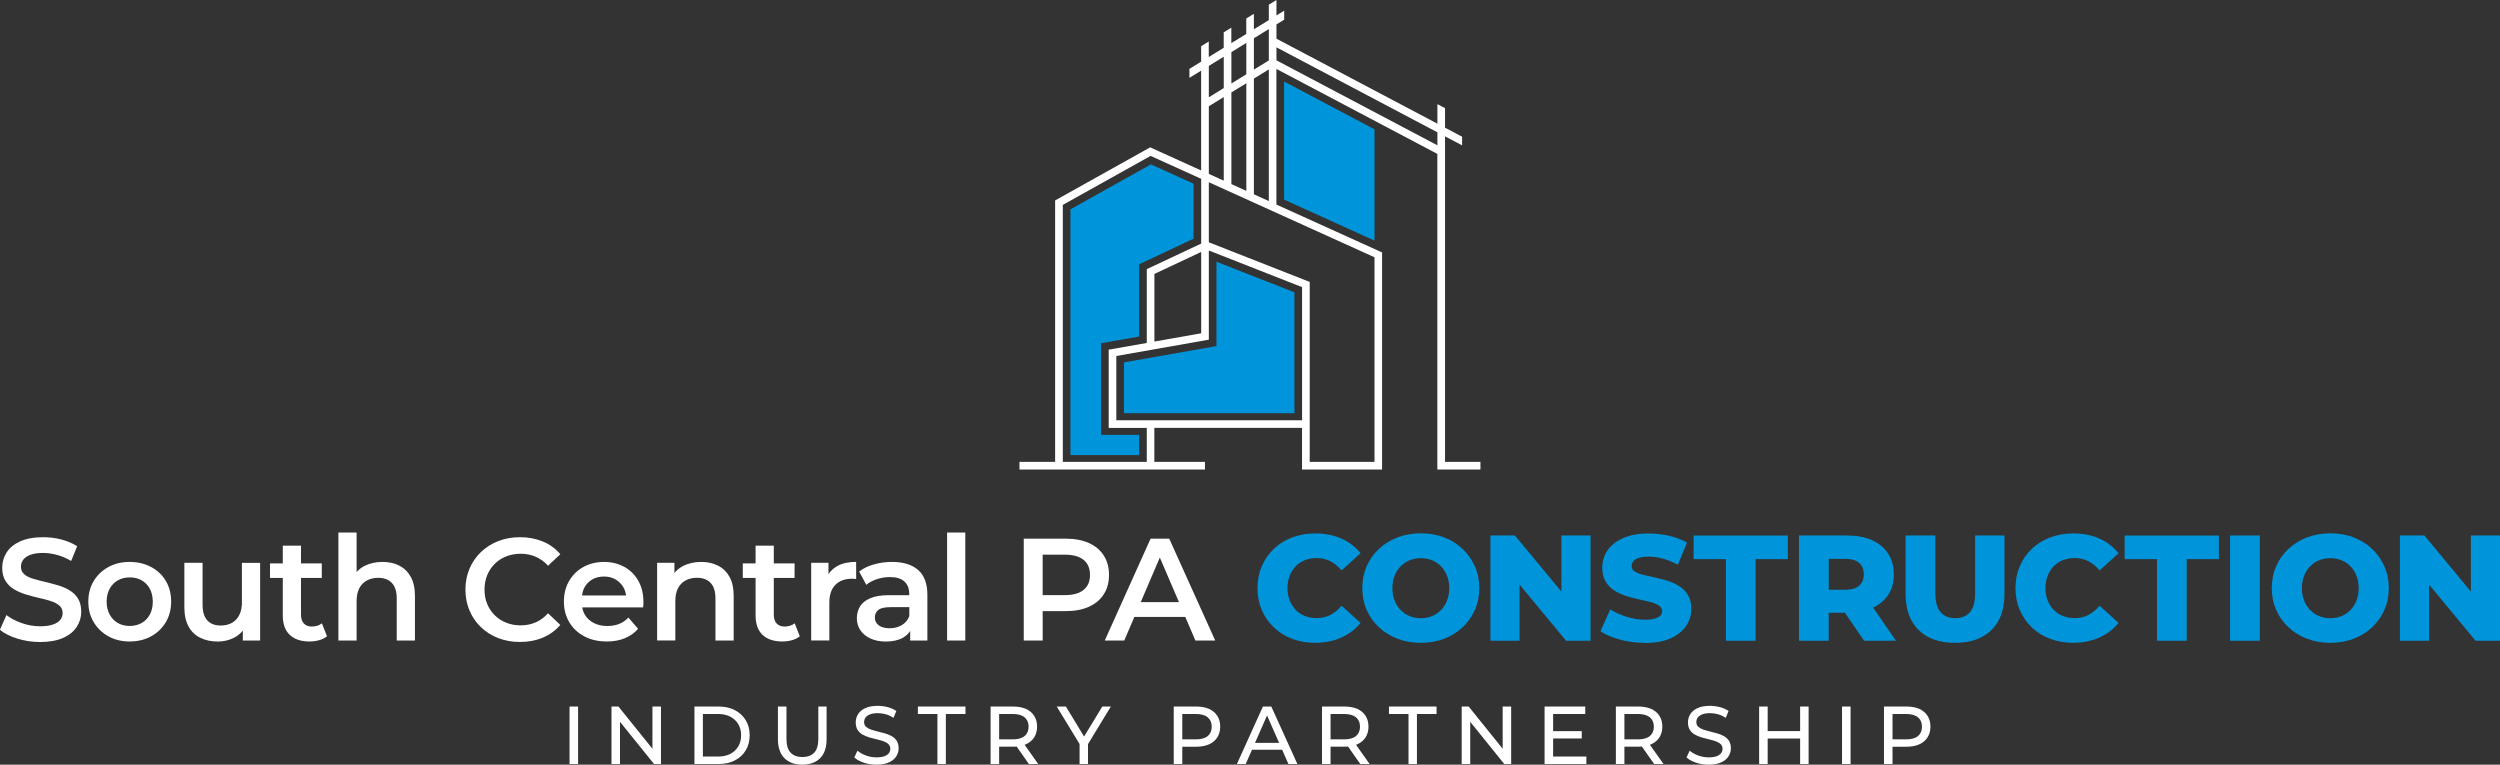 <svg xmlns="http://www.w3.org/2000/svg" id="Layer_2" viewBox="0 0 465.37 142.34"><rect x="0" y="0" width="465.37" height="142.34" fill="#333333" stroke="none"/><defs><style>.cls-1{fill:#0095da;}.cls-2{fill:#fff;}</style></defs><g id="Layer_1-2"><path class="cls-2" d="M268.99,85.98v-33.8h0v-26.8l3.18,1.68v-1.61l-3.18-1.68v-3.64l-1.42-.75v3.64l-29.96-15.82v-2.66l1.44-.88v-1.67l-1.44.88V0l-1.42.87v2.87l-2.78,1.71v-2.88l-1.42.87v2.88l-2.78,1.71v-2.88l-1.42.87v2.88l-2.78,1.71v-2.88l-1.42.87v2.88l-2.18,1.34v1.67l2.18-1.34v18.58l-9.49-4.3-17.69,9.88v48.67h-6.64v1.42h34.53v-1.42h-9.42v-6.33h27.49v7.75h14.9v-40.41l-19.67-8.91V12.83l29.96,15.82v58.75h8.02v-1.42h-6.6ZM233.41,7.12l2.78-1.71v5.84l-2.78,1.71v-5.84ZM233.41,14.63l2.78-1.71v24.51l-2.78-1.26V14.63ZM229.22,9.7l2.78-1.71v5.84l-2.78,1.71v-5.84ZM229.22,17.2l2.78-1.7v20.03l-2.78-1.26v-17.07ZM225.02,12.27l2.78-1.71v5.84l-2.78,1.71v-5.84ZM225.02,19.78l2.78-1.71v15.56l-2.78-1.26v-12.59ZM213.47,85.98h-15.63v-47.84l16.34-9.12,9.42,4.27v12.05l-10.13,4.76v13.74l-7.09,1.25v14.57h7.09v6.33ZM223.6,46.9v15.14l-8.71,1.54v-12.59l8.71-4.09ZM242.38,78.23h-34.58v-11.96l17.22-3.04v-16.6l17.36,6.82v24.78ZM255.86,47.9v38.07h-12.06v-33.49l-18.78-7.38v-11.18l30.84,13.97ZM267.57,27.05l-29.96-15.82v-2.42l29.96,15.82v2.42Z"></path><polygon class="cls-1" points="209.22 76.92 240.96 76.92 240.96 54.42 226.44 48.72 226.44 64.42 209.22 67.46 209.22 76.92"></polygon><polygon class="cls-1" points="204.96 63.89 212.05 62.64 212.05 49.19 222.18 44.43 222.18 34.2 214.24 30.6 199.26 38.97 199.26 84.71 212.05 84.71 212.05 80.95 204.96 80.95 204.96 63.89"></polygon><polygon class="cls-1" points="255.86 44.79 255.86 24.07 239.03 15.18 239.03 37.16 255.86 44.79"></polygon><path class="cls-1" d="M244.84,119.66c-1.55,0-2.98-.25-4.29-.74-1.32-.49-2.45-1.2-3.41-2.11-.96-.91-1.71-1.99-2.25-3.23-.54-1.24-.81-2.61-.81-4.1s.27-2.86.81-4.1c.54-1.24,1.29-2.32,2.25-3.23.96-.91,2.1-1.62,3.41-2.11,1.31-.49,2.75-.74,4.29-.74,1.81,0,3.43.32,4.85.95,1.43.63,2.62,1.55,3.57,2.74l-3.53,3.19c-.63-.75-1.33-1.31-2.08-1.71-.76-.39-1.6-.59-2.53-.59-.8,0-1.54.13-2.21.39s-1.25.64-1.72,1.13-.85,1.09-1.12,1.78c-.27.69-.41,1.45-.41,2.29s.13,1.6.41,2.29c.27.69.64,1.28,1.12,1.78.48.49,1.05.87,1.72,1.13s1.41.39,2.21.39c.93,0,1.78-.2,2.53-.59s1.45-.96,2.08-1.71l3.53,3.19c-.95,1.18-2.14,2.08-3.57,2.73-1.43.64-3.05.97-4.85.97Z"></path><path class="cls-1" d="M264.48,119.66c-1.57,0-3.01-.25-4.34-.76-1.32-.5-2.48-1.22-3.46-2.14-.98-.92-1.74-2-2.28-3.23-.54-1.23-.81-2.58-.81-4.06s.27-2.83.81-4.06c.54-1.23,1.3-2.31,2.28-3.23s2.13-1.64,3.46-2.14c1.32-.5,2.77-.76,4.34-.76s3.04.25,4.35.76c1.32.5,2.46,1.22,3.43,2.14.97.92,1.73,2,2.28,3.23.55,1.23.83,2.58.83,4.06s-.28,2.83-.83,4.07c-.55,1.24-1.31,2.32-2.28,3.23-.97.91-2.11,1.62-3.43,2.13-1.31.5-2.77.76-4.35.76ZM264.48,115.08c.75,0,1.44-.13,2.08-.39.64-.26,1.2-.64,1.68-1.13.48-.49.85-1.09,1.12-1.78.27-.69.41-1.45.41-2.29s-.14-1.63-.41-2.31c-.27-.68-.64-1.27-1.12-1.76s-1.04-.87-1.68-1.13c-.64-.26-1.34-.39-2.08-.39s-1.44.13-2.08.39-1.2.64-1.68,1.13-.85,1.08-1.12,1.76c-.27.68-.41,1.45-.41,2.31s.13,1.6.41,2.29c.27.69.64,1.28,1.12,1.78.48.49,1.04.87,1.68,1.13s1.34.39,2.08.39Z"></path><path class="cls-1" d="M277.44,119.27v-19.59h4.56l10.8,13.04h-2.15v-13.04h5.43v19.59h-4.56l-10.8-13.04h2.15v13.04h-5.43Z"></path><path class="cls-1" d="M306.17,119.66c-1.6,0-3.15-.2-4.63-.6-1.48-.4-2.69-.92-3.62-1.55l1.82-4.08c.88.56,1.89,1.02,3.04,1.38,1.15.36,2.29.55,3.43.55.76,0,1.38-.07,1.85-.21.47-.14.81-.33,1.02-.56.21-.23.32-.51.32-.83,0-.45-.21-.8-.62-1.06-.41-.26-.94-.48-1.59-.64s-1.38-.34-2.17-.5c-.79-.17-1.59-.38-2.38-.64-.79-.26-1.52-.6-2.17-1.02-.65-.42-1.18-.97-1.59-1.65s-.62-1.54-.62-2.59c0-1.17.32-2.24.96-3.19.64-.95,1.61-1.72,2.9-2.29,1.29-.58,2.89-.87,4.81-.87,1.29,0,2.55.15,3.79.43,1.24.29,2.35.71,3.32,1.27l-1.71,4.11c-.93-.5-1.86-.88-2.77-1.13-.91-.25-1.8-.38-2.66-.38-.76,0-1.38.08-1.85.24-.47.16-.8.37-1.01.63-.21.26-.31.56-.31.9,0,.43.2.77.6,1.02.4.25.93.46,1.59.62.66.16,1.39.32,2.18.49.79.17,1.59.38,2.38.63.79.25,1.52.59,2.17,1.01s1.18.97,1.58,1.65c.4.68.6,1.53.6,2.56,0,1.14-.32,2.19-.97,3.15-.64.96-1.6,1.73-2.88,2.31-1.28.58-2.89.87-4.83.87Z"></path><path class="cls-1" d="M321.28,119.27v-15.19h-6.02v-4.39h17.54v4.39h-5.99v15.19h-5.54Z"></path><path class="cls-1" d="M334.88,119.27v-19.59h8.95c1.79,0,3.33.29,4.63.87,1.3.58,2.3,1.41,3.01,2.5.71,1.09,1.06,2.38,1.06,3.88s-.35,2.75-1.06,3.82c-.71,1.07-1.71,1.89-3.01,2.46-1.3.57-2.84.85-4.63.85h-5.88l2.46-2.32v7.53h-5.54ZM340.42,112.33l-2.46-2.55h5.54c1.16,0,2.02-.25,2.59-.76.57-.5.85-1.2.85-2.1s-.28-1.62-.85-2.13c-.57-.5-1.43-.76-2.59-.76h-5.54l2.46-2.55v10.83ZM346.99,119.27l-4.87-7.13h5.9l4.9,7.13h-5.93Z"></path><path class="cls-1" d="M363.92,119.66c-2.89,0-5.15-.79-6.77-2.38-1.62-1.59-2.43-3.83-2.43-6.74v-10.86h5.54v10.69c0,1.68.33,2.88.99,3.61.66.73,1.57,1.09,2.73,1.09s2.06-.36,2.71-1.09c.65-.73.98-1.93.98-3.61v-10.69h5.46v10.86c0,2.91-.81,5.16-2.43,6.74-1.62,1.59-3.88,2.38-6.77,2.38Z"></path><path class="cls-1" d="M385.94,119.66c-1.55,0-2.98-.25-4.29-.74-1.32-.49-2.45-1.2-3.41-2.11-.96-.91-1.71-1.99-2.25-3.23-.54-1.24-.81-2.61-.81-4.1s.27-2.86.81-4.1c.54-1.24,1.29-2.32,2.25-3.23.96-.91,2.1-1.62,3.41-2.11,1.31-.49,2.75-.74,4.29-.74,1.81,0,3.43.32,4.85.95,1.43.63,2.62,1.55,3.57,2.74l-3.53,3.19c-.63-.75-1.33-1.31-2.08-1.71-.76-.39-1.6-.59-2.53-.59-.8,0-1.54.13-2.21.39s-1.25.64-1.72,1.13-.85,1.09-1.12,1.78c-.27.69-.41,1.45-.41,2.29s.13,1.6.41,2.29c.27.69.64,1.28,1.12,1.78.48.49,1.05.87,1.72,1.13s1.41.39,2.21.39c.93,0,1.78-.2,2.53-.59s1.45-.96,2.08-1.71l3.53,3.19c-.95,1.18-2.14,2.08-3.57,2.73-1.43.64-3.05.97-4.85.97Z"></path><path class="cls-1" d="M401.52,119.27v-15.19h-6.02v-4.39h17.54v4.39h-5.99v15.19h-5.54Z"></path><path class="cls-1" d="M415.12,119.27v-19.59h5.54v19.59h-5.54Z"></path><path class="cls-1" d="M433.78,119.66c-1.57,0-3.01-.25-4.34-.76-1.32-.5-2.48-1.22-3.46-2.14-.98-.92-1.74-2-2.28-3.23-.54-1.23-.81-2.58-.81-4.06s.27-2.83.81-4.06c.54-1.23,1.3-2.31,2.28-3.23s2.13-1.64,3.46-2.14c1.32-.5,2.77-.76,4.34-.76s3.04.25,4.35.76c1.32.5,2.46,1.22,3.43,2.14.97.92,1.73,2,2.28,3.23.55,1.23.83,2.58.83,4.06s-.28,2.83-.83,4.07c-.55,1.24-1.31,2.32-2.28,3.23-.97.91-2.11,1.62-3.43,2.13-1.31.5-2.77.76-4.35.76ZM433.78,115.08c.75,0,1.44-.13,2.08-.39.64-.26,1.2-.64,1.68-1.13.48-.49.85-1.09,1.12-1.78.27-.69.41-1.45.41-2.29s-.14-1.63-.41-2.31c-.27-.68-.64-1.27-1.12-1.76s-1.04-.87-1.68-1.13c-.64-.26-1.34-.39-2.08-.39s-1.44.13-2.08.39-1.2.64-1.68,1.13-.85,1.08-1.12,1.76c-.27.68-.41,1.45-.41,2.31s.13,1.6.41,2.29c.27.69.64,1.28,1.12,1.78.48.49,1.04.87,1.68,1.13s1.34.39,2.08.39Z"></path><path class="cls-1" d="M446.74,119.27v-19.59h4.56l10.8,13.04h-2.15v-13.04h5.43v19.59h-4.56l-10.8-13.04h2.15v13.04h-5.43Z"></path><path class="cls-2" d="M12.93,109.86c-.66-.38-1.39-.69-2.19-.92s-1.61-.45-2.42-.64c-.81-.19-1.55-.38-2.21-.58-.66-.2-1.19-.47-1.6-.83-.41-.35-.61-.82-.61-1.39,0-.49.14-.92.42-1.3s.72-.69,1.33-.92c.6-.23,1.39-.35,2.37-.35.83,0,1.7.12,2.6.37.9.24,1.78.62,2.63,1.12l1.11-2.74c-.83-.54-1.81-.96-2.92-1.25-1.12-.29-2.25-.43-3.39-.43-1.73,0-3.16.26-4.29.77-1.13.51-1.97,1.2-2.52,2.06-.55.86-.83,1.8-.83,2.83s.21,1.84.62,2.49c.41.65.95,1.17,1.61,1.56.66.39,1.39.7,2.19.95s1.61.46,2.41.64,1.54.37,2.19.58c.66.21,1.2.49,1.61.84.41.35.62.82.62,1.39,0,.47-.15.89-.43,1.26-.29.37-.74.66-1.36.88-.61.22-1.42.33-2.41.33-1.17,0-2.32-.2-3.44-.6-1.12-.4-2.06-.89-2.82-1.49l-1.22,2.74c.79.67,1.87,1.21,3.22,1.64,1.35.42,2.77.64,4.25.64,1.73,0,3.17-.26,4.31-.77,1.14-.51,1.98-1.2,2.53-2.06.55-.86.83-1.79.83-2.8s-.2-1.81-.61-2.47-.94-1.16-1.6-1.54Z"></path><path class="cls-2" d="M28.13,105.55c-1.16-.63-2.5-.95-4-.95s-2.8.32-3.95.95c-1.16.63-2.07,1.5-2.74,2.61-.67,1.11-1,2.39-1,3.83s.33,2.7,1,3.82c.67,1.12,1.58,2,2.74,2.64,1.16.64,2.47.96,3.95.96s2.83-.32,4-.96c1.16-.64,2.08-1.52,2.74-2.64s.99-2.39.99-3.82-.33-2.74-.99-3.85-1.57-1.97-2.74-2.6ZM27.88,114.41c-.37.69-.88,1.21-1.53,1.57s-1.39.54-2.22.54-1.54-.18-2.18-.54c-.64-.36-1.15-.88-1.53-1.57-.38-.69-.57-1.49-.57-2.41s.19-1.75.57-2.42c.38-.68.89-1.2,1.53-1.56.64-.36,1.38-.54,2.21-.54s1.54.18,2.19.54c.65.36,1.16.88,1.53,1.56s.56,1.49.56,2.42-.18,1.72-.56,2.41Z"></path><path class="cls-2" d="M45.04,112.08c0,.96-.17,1.76-.5,2.41-.33.65-.8,1.14-1.38,1.46-.59.33-1.28.49-2.07.49-1.08,0-1.92-.32-2.5-.96-.59-.64-.88-1.61-.88-2.91v-7.8h-3.39v8.26c0,1.45.26,2.64.78,3.59s1.26,1.65,2.19,2.11c.94.46,2.02.69,3.25.69,1.12,0,2.15-.25,3.09-.74.63-.33,1.15-.77,1.57-1.3v1.86h3.22v-14.46h-3.39v7.31Z"></path><path class="cls-2" d="M58.04,116.63c-.63,0-1.12-.19-1.48-.57-.35-.38-.53-.91-.53-1.6v-6.88h3.87v-2.71h-3.87v-3.3h-3.39v3.3h-2.38v2.71h2.38v6.96c0,1.61.43,2.82,1.3,3.64.87.82,2.09,1.23,3.68,1.23.61,0,1.21-.08,1.79-.24.58-.16,1.06-.41,1.46-.73l-.95-2.41c-.51.4-1.14.6-1.9.6Z"></path><path class="cls-2" d="M74.31,105.28c-.91-.45-1.95-.68-3.1-.68-1.26,0-2.38.25-3.35.74-.58.3-1.06.68-1.48,1.13v-7.34h-3.39v20.1h3.39v-7.31c0-.98.17-1.78.5-2.42s.81-1.12,1.42-1.45,1.32-.49,2.11-.49c1.08,0,1.93.32,2.53.95.6.63.91,1.59.91,2.87v7.86h3.39v-8.29c0-1.46-.26-2.66-.79-3.59-.52-.93-1.24-1.62-2.15-2.07Z"></path><path class="cls-2" d="M92.1,104.95c.6-.6,1.32-1.06,2.14-1.38.82-.33,1.73-.49,2.72-.49s1.91.19,2.76.56c.85.37,1.62.93,2.3,1.67l2.28-2.14c-.88-1.05-1.97-1.84-3.25-2.37-1.28-.53-2.7-.8-4.25-.8-1.46,0-2.81.24-4.04.72-1.23.48-2.3,1.16-3.22,2.03-.92.88-1.63,1.91-2.14,3.1-.51,1.19-.76,2.49-.76,3.9s.25,2.71.76,3.9c.51,1.19,1.21,2.23,2.13,3.1.91.88,1.99,1.55,3.22,2.03,1.24.48,2.58.72,4.02.72,1.57,0,3-.27,4.28-.81s2.37-1.33,3.25-2.36l-2.28-2.17c-.69.76-1.45,1.32-2.3,1.69s-1.77.56-2.76.56-1.9-.16-2.72-.49c-.82-.33-1.54-.79-2.14-1.38s-1.07-1.3-1.41-2.11-.5-1.71-.5-2.68.17-1.87.5-2.68c.33-.81.8-1.52,1.41-2.11Z"></path><path class="cls-2" d="M116.2,105.52c-1.1-.61-2.36-.92-3.76-.92s-2.73.32-3.86.95c-1.13.63-2.01,1.5-2.65,2.61s-.96,2.39-.96,3.83.33,2.7.99,3.82,1.59,2,2.79,2.64c1.2.64,2.6.96,4.21.96,1.26,0,2.39-.2,3.37-.61s1.8-.99,2.45-1.75l-1.81-2.09c-.51.54-1.08.94-1.73,1.19-.65.25-1.38.38-2.19.38-.94,0-1.77-.18-2.49-.54-.72-.36-1.28-.88-1.68-1.54-.25-.42-.41-.88-.5-1.38h11.34c.02-.16.03-.33.04-.51,0-.18.01-.34.01-.49,0-1.52-.32-2.83-.95-3.95-.63-1.12-1.5-1.99-2.6-2.6ZM108.79,109.36c.35-.64.84-1.14,1.46-1.5.62-.36,1.35-.54,2.18-.54s1.53.18,2.15.54c.62.36,1.11.86,1.48,1.49.25.45.41.94.48,1.49h-8.19c.08-.54.2-1.04.44-1.48Z"></path><path class="cls-2" d="M133.63,105.28c-.91-.45-1.95-.68-3.1-.68-1.26,0-2.38.25-3.35.74-.65.34-1.2.78-1.64,1.31v-1.89h-3.22v14.46h3.39v-7.31c0-.98.17-1.78.5-2.42s.81-1.12,1.42-1.45,1.32-.49,2.11-.49c1.08,0,1.93.32,2.53.95.6.63.91,1.59.91,2.87v7.86h3.39v-8.29c0-1.46-.26-2.66-.79-3.59-.52-.93-1.24-1.62-2.15-2.07Z"></path><path class="cls-2" d="M146.05,116.63c-.63,0-1.12-.19-1.48-.57-.35-.38-.53-.91-.53-1.6v-6.88h3.87v-2.71h-3.87v-3.3h-3.39v3.3h-2.38v2.71h2.38v6.96c0,1.61.43,2.82,1.3,3.64.87.82,2.09,1.23,3.68,1.23.61,0,1.21-.08,1.79-.24.58-.16,1.06-.41,1.46-.73l-.95-2.41c-.51.4-1.14.6-1.9.6Z"></path><path class="cls-2" d="M154.22,106.88v-2.12h-3.22v14.46h3.38v-7.02c0-1.48.38-2.6,1.14-3.35.76-.75,1.78-1.12,3.06-1.12.13,0,.25,0,.38.01.13,0,.26.03.41.07v-3.22c-1.39,0-2.55.25-3.48.76-.69.38-1.25.89-1.67,1.52Z"></path><path class="cls-2" d="M166.06,104.6c-1.16,0-2.27.15-3.35.45s-2,.74-2.78,1.34l1.33,2.47c.54-.45,1.21-.8,1.99-1.06.78-.25,1.58-.38,2.4-.38,1.21,0,2.11.28,2.71.83.6.55.89,1.32.89,2.32v.22h-3.74c-1.46,0-2.64.19-3.52.57s-1.52.89-1.91,1.54c-.39.65-.58,1.38-.58,2.19s.22,1.58.66,2.23c.44.66,1.07,1.17,1.88,1.54s1.76.56,2.84.56c1.28,0,2.34-.23,3.18-.7.58-.33,1.03-.75,1.37-1.26v1.77h3.2v-8.48c0-2.09-.57-3.64-1.72-4.65-1.15-1-2.77-1.5-4.86-1.5ZM167.84,116.38c-.66.38-1.4.57-2.23.57s-1.54-.18-2.03-.54c-.49-.36-.73-.85-.73-1.46,0-.54.2-1,.6-1.37.4-.37,1.17-.56,2.33-.56h3.49v1.68c-.29.74-.76,1.3-1.42,1.68Z"></path><rect class="cls-2" x="176.3" y="99.13" width="3.39" height="20.1"></rect><path class="cls-2" d="M205.47,103.41c-.65-1.01-1.58-1.79-2.78-2.33s-2.64-.81-4.32-.81h-7.8v18.96h3.52v-5.47h4.28c1.68,0,3.12-.27,4.32-.81s2.13-1.32,2.78-2.33c.65-1.01.97-2.21.97-3.6s-.32-2.59-.97-3.6ZM201.72,109.79c-.78.66-1.95.99-3.51.99h-4.12v-7.53h4.12c1.55,0,2.72.33,3.51.98.79.65,1.18,1.58,1.18,2.79s-.39,2.12-1.18,2.78Z"></path><path class="cls-2" d="M222.53,119.23h3.68l-8.56-18.96h-3.47l-8.53,18.96h3.63l1.88-4.39h9.48l1.88,4.39ZM212.35,112.08l3.55-8.3,3.56,8.3h-7.11Z"></path><rect class="cls-2" x="106.02" y="131.52" width="1.59" height="10.7"></rect><polygon class="cls-2" points="121.45 139.38 115.13 131.53 115.12 131.52 113.83 131.52 113.83 142.22 115.41 142.22 115.41 134.36 121.73 142.2 121.74 142.22 123.04 142.22 123.04 131.52 121.45 131.52 121.45 139.38"></polygon><path class="cls-2" d="M136.79,132.19c-.87-.45-1.88-.67-3.01-.67h-4.51v10.7h4.51c1.13,0,2.15-.23,3.01-.67.87-.45,1.55-1.08,2.03-1.88.48-.8.73-1.74.73-2.8s-.24-2-.73-2.8c-.48-.8-1.17-1.43-2.03-1.88ZM130.84,132.91h2.84c.87,0,1.64.17,2.27.5.63.33,1.13.8,1.48,1.38.35.59.53,1.29.53,2.08s-.18,1.48-.53,2.07c-.35.59-.85,1.06-1.48,1.39-.64.33-1.4.5-2.27.5h-2.84v-7.92Z"></path><path class="cls-2" d="M152.33,137.54c0,1.17-.26,2.04-.77,2.57-.51.54-1.25.81-2.2.81s-1.67-.27-2.19-.81c-.51-.54-.77-1.4-.77-2.57v-6.02h-1.59v6.08c0,1.54.41,2.73,1.21,3.53.8.8,1.92,1.21,3.32,1.21s2.53-.41,3.33-1.21c.8-.8,1.2-1.99,1.2-3.53v-6.08h-1.54v6.02Z"></path><path class="cls-2" d="M166.01,137.04c-.38-.21-.81-.39-1.27-.52-.47-.13-.93-.25-1.38-.36-.45-.11-.87-.23-1.25-.36-.37-.13-.68-.31-.91-.52-.23-.22-.35-.51-.35-.87,0-.31.09-.59.26-.83.17-.25.45-.45.83-.6.38-.15.87-.23,1.46-.23.47,0,.96.07,1.46.2.5.13.98.36,1.43.66l.03.02.53-1.28-.02-.02c-.45-.3-.98-.54-1.59-.7-.61-.16-1.23-.24-1.85-.24-.93,0-1.71.14-2.31.42-.61.28-1.06.66-1.35,1.12-.29.46-.44.98-.44,1.53s.12,1.05.35,1.41c.24.36.55.66.93.87.38.21.81.39,1.27.53.47.14.93.26,1.38.36.45.1.87.22,1.25.36.37.13.68.31.91.53.23.22.35.5.35.86,0,.31-.09.58-.27.82-.18.24-.46.43-.83.57-.38.14-.88.21-1.49.21-.67,0-1.33-.12-1.95-.35-.62-.23-1.14-.52-1.54-.87l-.03-.03-.58,1.23v.02s0,.02,0,.02c.43.4,1.02.72,1.76.97.74.25,1.52.37,2.33.37.93,0,1.72-.14,2.33-.42.62-.28,1.08-.66,1.37-1.12.3-.46.45-.97.45-1.51s-.12-1.03-.35-1.39c-.24-.36-.55-.65-.93-.86ZM161.59,131.7s0,0,0,0c0,0,0,0,0,0ZM161.28,137s-.09-.04-.13-.06c.04.02.09.04.13.06ZM165.28,136.77c.06.03.13.05.19.08-.06-.03-.13-.05-.19-.08Z"></path><polygon class="cls-2" points="170.86 132.91 174.5 132.91 174.5 142.22 176.07 142.22 176.07 132.91 179.72 132.91 179.72 131.52 170.86 131.52 170.86 132.91"></polygon><path class="cls-2" d="M190.98,138.54c.66-.29,1.18-.73,1.53-1.28.36-.56.54-1.23.54-2s-.18-1.45-.54-2.01c-.36-.56-.87-.99-1.53-1.29-.66-.29-1.47-.44-2.4-.44h-4.18v10.7h1.59v-3.23h2.59c.23,0,.45,0,.66-.03l2.28,3.25h0s1.74.01,1.74.01l-2.53-3.58c.09-.03.17-.07.25-.1ZM185.99,132.91h2.55c.96,0,1.7.21,2.19.62.49.41.74.99.74,1.74s-.25,1.33-.74,1.74c-.49.41-1.23.62-2.19.62h-2.55v-4.72Z"></path><polygon class="cls-2" points="201.8 137.1 198.42 131.53 198.41 131.52 196.71 131.52 200.96 138.49 200.96 142.22 202.53 142.22 202.53 138.51 206.78 131.52 205.19 131.52 201.8 137.1"></polygon><path class="cls-2" d="M225.07,131.96c-.66-.29-1.47-.44-2.4-.44h-4.18v10.7h1.59v-3.22h2.59c.93,0,1.74-.15,2.4-.45.66-.3,1.18-.73,1.53-1.29s.54-1.23.54-2-.18-1.45-.54-2.01c-.36-.56-.87-.99-1.53-1.29ZM220.08,132.91h2.55c.96,0,1.7.21,2.19.62.49.41.74.99.74,1.74s-.25,1.33-.74,1.74c-.49.41-1.23.62-2.19.62h-2.55v-4.7Z"></path><path class="cls-2" d="M236.64,131.52h-1.55l-4.82,10.65-.02.05h1.64l1.17-2.66h5.61l1.16,2.64v.02h1.68l-4.85-10.68v-.02ZM233.62,138.28l2.24-5.1,2.24,5.1h-4.48Z"></path><path class="cls-2" d="M252.67,138.54c.66-.29,1.18-.73,1.53-1.28.36-.56.54-1.23.54-2s-.18-1.45-.54-2.01c-.36-.56-.87-.99-1.53-1.29-.66-.29-1.47-.44-2.4-.44h-4.18v10.7h1.59v-3.23h2.59c.23,0,.45,0,.66-.03l2.28,3.25h0s1.74.01,1.74.01l-2.53-3.58c.09-.03.17-.07.25-.1ZM247.68,132.91h2.55c.96,0,1.7.21,2.19.62.49.41.74.99.74,1.74s-.25,1.33-.74,1.74c-.49.41-1.23.62-2.19.62h-2.55v-4.72Z"></path><polygon class="cls-2" points="258.55 132.91 262.19 132.91 262.19 142.22 263.76 142.22 263.76 132.91 267.41 132.91 267.41 131.52 258.55 131.52 258.55 132.91"></polygon><polygon class="cls-2" points="279.72 139.38 273.4 131.53 273.39 131.52 272.09 131.52 272.09 142.22 273.68 142.22 273.68 134.36 280 142.2 280.01 142.22 281.3 142.22 281.3 131.52 279.72 131.52 279.72 139.38"></polygon><polygon class="cls-2" points="289.11 137.46 294.44 137.46 294.44 136.1 289.11 136.1 289.11 132.91 295.09 132.91 295.09 131.52 287.52 131.52 287.52 142.22 295.3 142.22 295.3 140.83 289.11 140.83 289.11 137.46"></polygon><path class="cls-2" d="M307.37,138.54c.66-.29,1.18-.73,1.53-1.28.36-.56.54-1.23.54-2s-.18-1.45-.54-2.01c-.36-.56-.87-.99-1.53-1.29-.66-.29-1.47-.44-2.4-.44h-4.18v10.7h1.59v-3.23h2.59c.23,0,.45,0,.66-.03l2.28,3.25h.01s1.74.01,1.74.01l-2.53-3.58c.09-.03.17-.07.25-.1ZM302.38,132.91h2.55c.96,0,1.69.21,2.19.62.49.41.74.99.74,1.74s-.25,1.33-.74,1.74c-.49.41-1.23.62-2.19.62h-2.55v-4.72Z"></path><path class="cls-2" d="M320.93,137.04c-.38-.21-.81-.39-1.27-.52-.47-.13-.93-.25-1.38-.36-.45-.11-.87-.23-1.25-.36-.37-.13-.68-.31-.91-.52-.23-.22-.35-.51-.35-.87,0-.31.09-.59.26-.83s.45-.45.83-.6c.38-.15.87-.23,1.46-.23.47,0,.96.07,1.46.2.5.13.98.36,1.43.66l.03.02.53-1.28-.02-.02c-.45-.3-.98-.54-1.59-.7-.61-.16-1.23-.24-1.85-.24-.93,0-1.71.14-2.31.42-.61.28-1.06.66-1.35,1.12-.29.46-.44.98-.44,1.53s.12,1.05.35,1.41c.23.36.55.66.93.87.38.21.81.39,1.27.53.47.14.93.26,1.38.36.45.1.87.22,1.25.36.37.13.68.31.91.53.23.22.35.5.35.86,0,.31-.09.58-.27.82-.18.24-.46.43-.83.57-.38.14-.88.21-1.49.21-.67,0-1.33-.12-1.95-.35-.62-.23-1.14-.52-1.54-.87l-.03-.03-.58,1.23v.02s0,.02,0,.02c.43.4,1.02.72,1.76.97.74.25,1.52.37,2.33.37.93,0,1.72-.14,2.33-.42.62-.28,1.08-.66,1.37-1.12.3-.46.45-.97.45-1.51s-.12-1.03-.35-1.39c-.24-.36-.55-.65-.93-.86ZM316.52,131.7s0,0,0,0c0,0,0,0,0,0ZM316.21,137s-.09-.04-.13-.06c.04.02.09.04.13.06ZM320.2,136.77c.07.03.13.05.19.08-.06-.03-.13-.05-.19-.08Z"></path><polygon class="cls-2" points="335.09 136.09 329.05 136.09 329.05 131.52 327.46 131.52 327.46 142.22 329.05 142.22 329.05 137.48 335.09 137.48 335.09 142.22 336.67 142.22 336.67 131.52 335.09 131.52 335.09 136.09"></polygon><rect class="cls-2" x="342.89" y="131.52" width="1.59" height="10.7"></rect><path class="cls-2" d="M358.81,133.25c-.36-.56-.87-.99-1.53-1.29-.66-.29-1.47-.44-2.4-.44h-4.18v10.7h1.59v-3.22h2.59c.93,0,1.74-.15,2.4-.45.66-.3,1.18-.73,1.53-1.29.36-.56.54-1.23.54-2s-.18-1.45-.54-2.01ZM352.29,132.91h2.55c.96,0,1.69.21,2.19.62.49.41.74.99.74,1.74s-.25,1.33-.74,1.74c-.49.41-1.23.62-2.19.62h-2.55v-4.7Z"></path></g></svg>